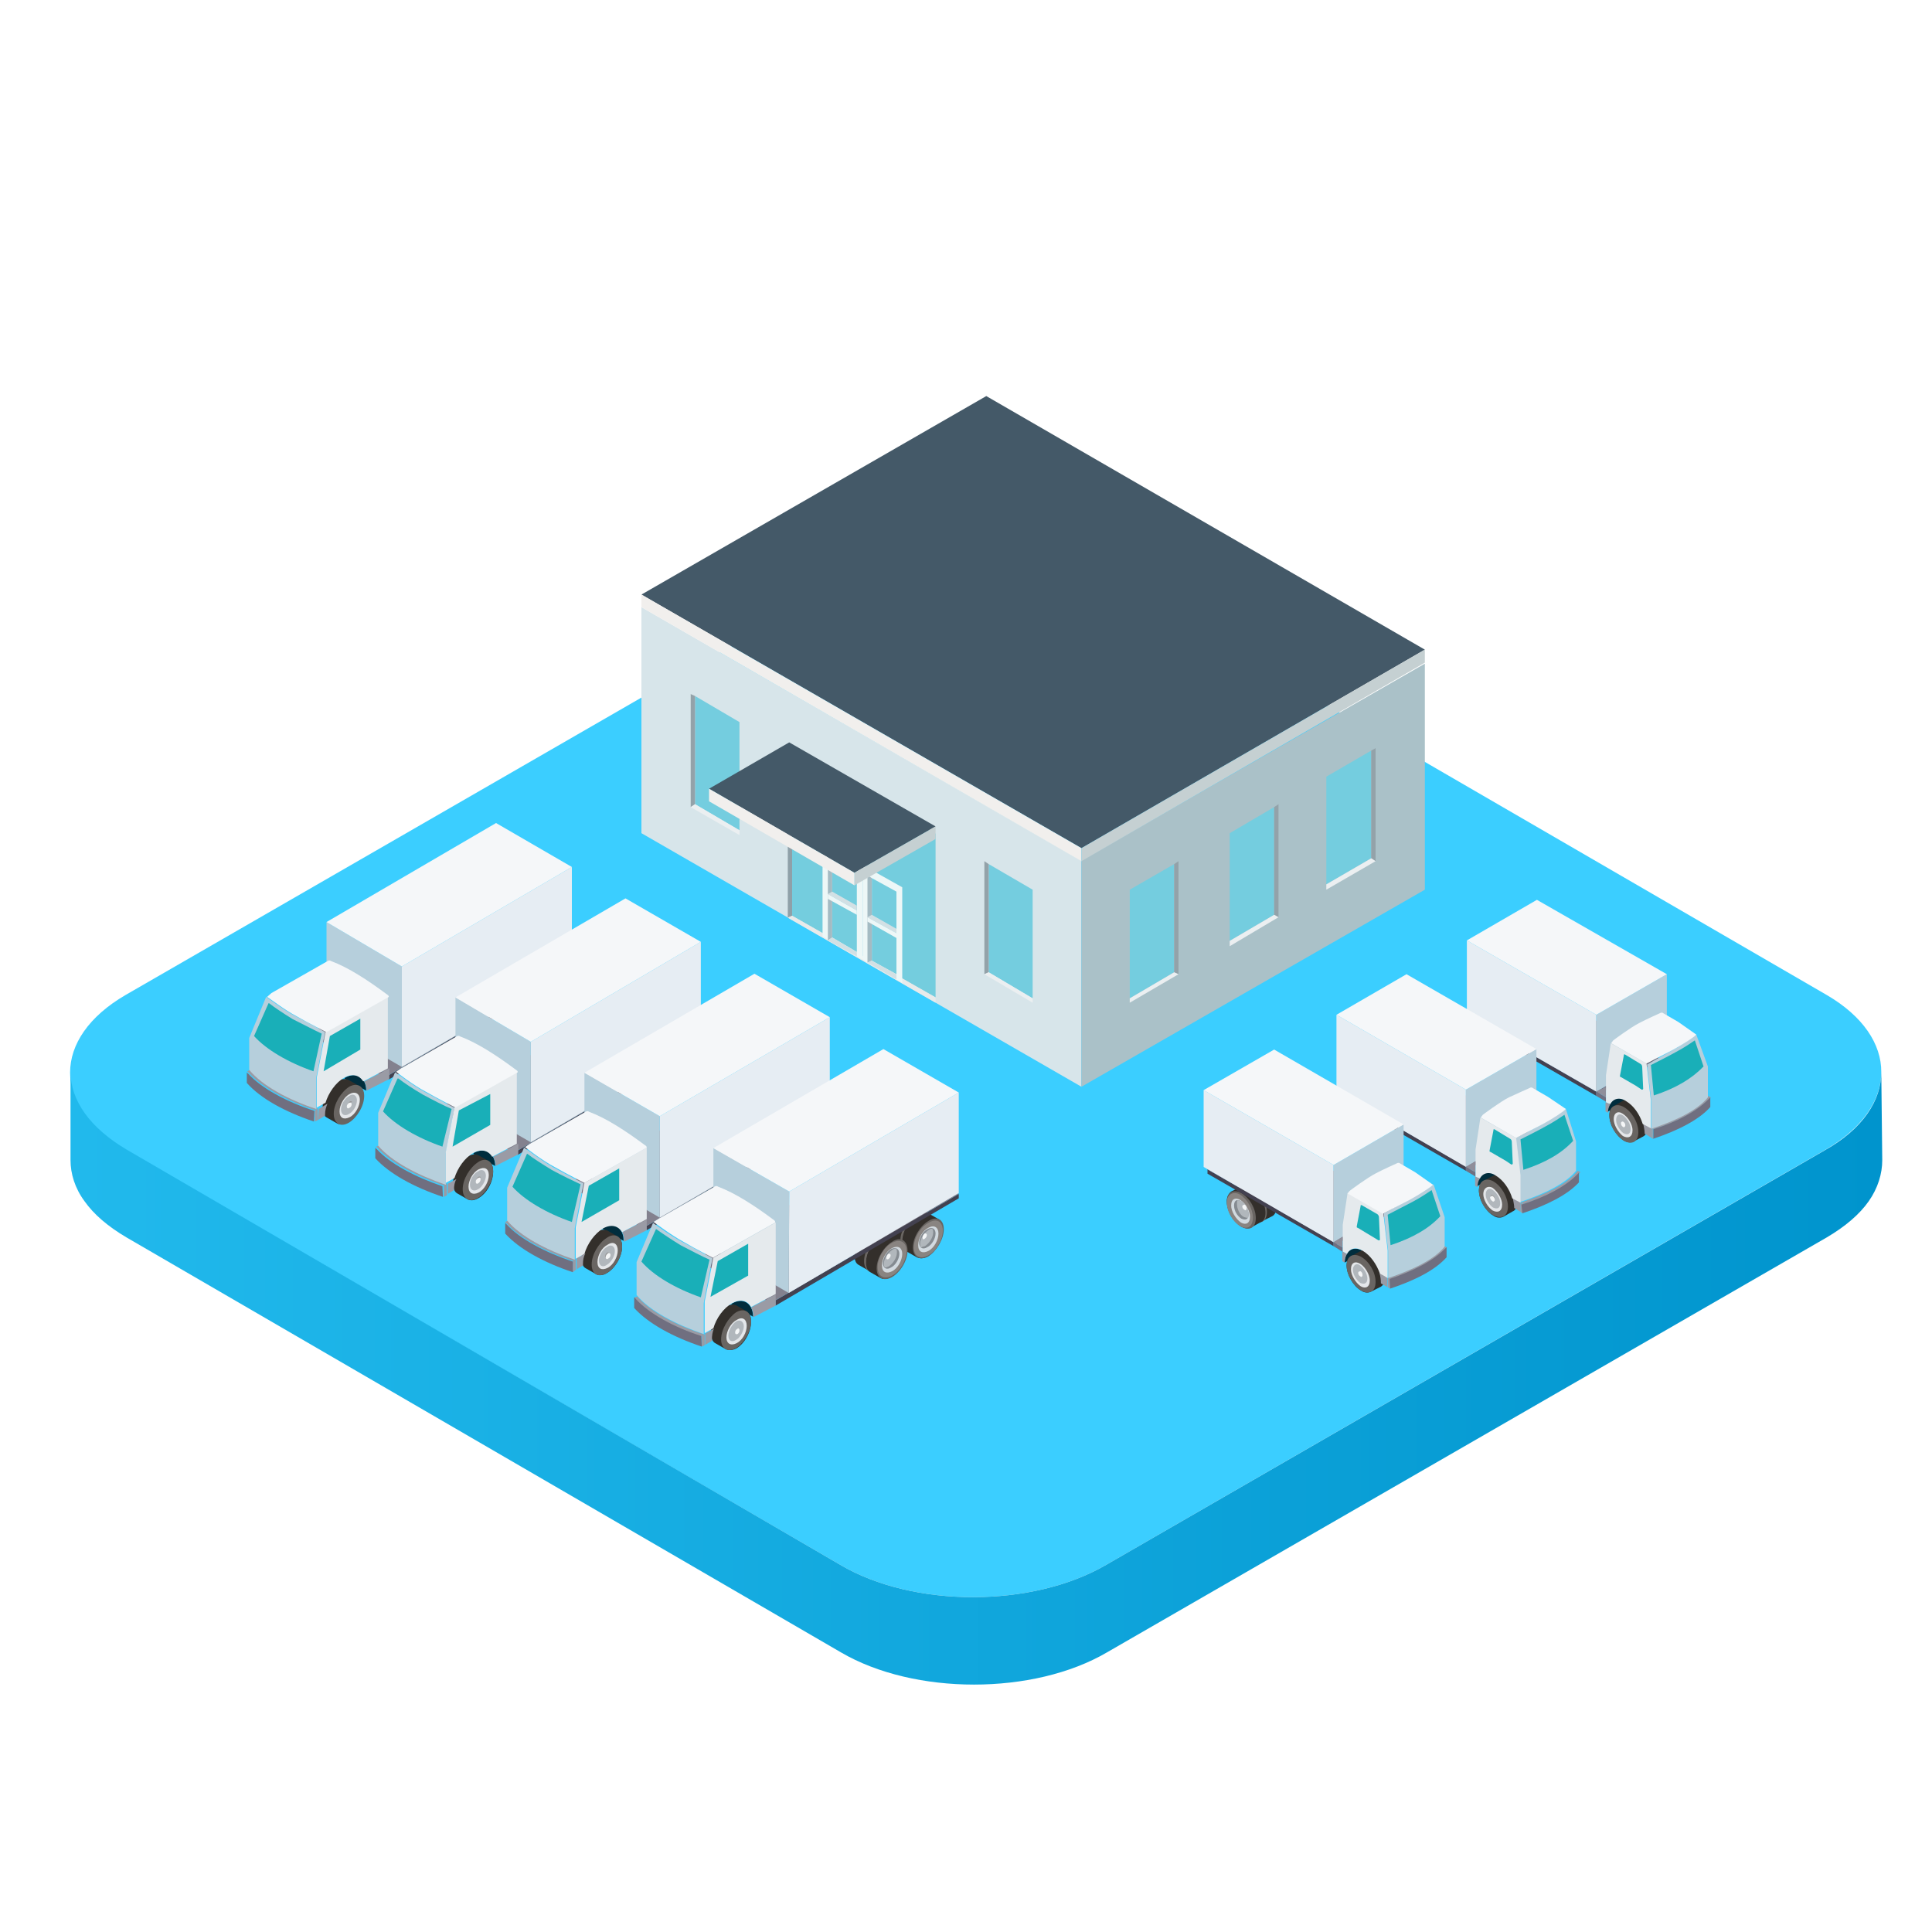 <?xml version="1.0" encoding="UTF-8"?> <!-- Generator: Adobe Illustrator 23.1.1, SVG Export Plug-In . SVG Version: 6.00 Build 0) --> <svg xmlns="http://www.w3.org/2000/svg" xmlns:xlink="http://www.w3.org/1999/xlink" version="1.1" id="Layer_1" x="0px" y="0px" viewBox="0 0 400 400" style="enable-background:new 0 0 400 400;" xml:space="preserve"> <style type="text/css"> .st0{fill:#3BCEFF;} .st1{fill:url(#SVGID_1_);} .st2{fill:#D7E5EA;} .st3{fill-rule:evenodd;clip-rule:evenodd;fill:#74CDDF;} .st4{fill-rule:evenodd;clip-rule:evenodd;fill:#93A2A9;} .st5{fill-rule:evenodd;clip-rule:evenodd;fill:#EBEFF1;} .st6{fill-rule:evenodd;clip-rule:evenodd;fill:#74CDDE;} .st7{fill-rule:evenodd;clip-rule:evenodd;fill:#8FA0A8;} .st8{fill-rule:evenodd;clip-rule:evenodd;fill:#E8EAEA;} .st9{fill-rule:evenodd;clip-rule:evenodd;fill:#EDF7F7;} .st10{fill-rule:evenodd;clip-rule:evenodd;fill:#A4BBC3;} .st11{fill-rule:evenodd;clip-rule:evenodd;fill:#D2E0E4;} .st12{fill-rule:evenodd;clip-rule:evenodd;fill:#445968;} .st13{fill:#C5D0D2;} .st14{fill:#F1EFED;} .st15{fill:#AAC1C8;} .st16{fill:#434150;} .st17{fill:#666477;} .st18{fill:#83818E;} .st19{fill:#E6EDF3;} .st20{fill:#B6CFDC;} .st21{fill:#F5F7F9;} .st22{fill:#9A9BA5;} .st23{fill-rule:evenodd;clip-rule:evenodd;fill:#706F80;} .st24{fill:#002D3D;} .st25{fill:#332F2B;} .st26{fill:#696562;} .st27{fill:#E4E7EA;} .st28{fill:#B1B7BC;} .st29{fill:#979797;} .st30{fill:#F4F6F7;} .st31{fill-rule:evenodd;clip-rule:evenodd;fill:#B6CFDC;} .st32{fill-rule:evenodd;clip-rule:evenodd;fill:#19AFB8;} .st33{fill:#E5EAED;} .st34{fill-rule:evenodd;clip-rule:evenodd;fill:#F5F7F9;} .st35{fill:#19AFB8;} .st36{fill:#898481;} .st37{fill:#D2DAE0;} .st38{fill:#858B91;} .st39{fill-rule:evenodd;clip-rule:evenodd;fill:#8F8E9A;} .st40{fill:none;stroke:#9360A7;stroke-width:0.294;stroke-miterlimit:10;} .st41{fill:none;stroke:#E31E26;stroke-width:0.294;stroke-miterlimit:10;} </style> <g id="OEM_platform_2_2_"> <g id="Light_platform_2_"> <g id="Wafer_2_"> <g> <path class="st0" d="M175,120.1c15.3-8.8,39.9-8.8,55.1,0l148.1,85.9c15.1,8.8,15.1,23.1-0.2,32L229,324 c-15.3,8.9-39.9,8.9-55,0L25.9,238c-15.2-8.8-15.2-23.1,0.1-32L175,120.1z"></path> </g> <linearGradient id="SVGID_1_" gradientUnits="userSpaceOnUse" x1="14.616" y1="971.438" x2="389.616" y2="971.438" gradientTransform="matrix(1 0 0 1 0 -686)"> <stop offset="1.281415e-03" style="stop-color:#21B9EC"></stop> <stop offset="1" style="stop-color:#0094CD"></stop> </linearGradient> <path class="st1" d="M389.5,222c0,5.8-3.8,11.7-11.6,16.1L229,324l0,0c-15.3,8.9-39.9,8.9-55,0l0,0l0,0L26.2,238 c-7.6-4.5-11.6-10.2-11.6-16.1v18.3c0,2.8,0.9,5.8,2.9,8.5c1.9,2.7,4.8,5.2,8.7,7.5l147.9,85.9l0,0l0,0c15.2,8.9,39.9,8.9,55.1,0 l0,0l149-85.9c3.9-2.3,6.8-4.8,8.7-7.5c1.9-2.7,2.8-5.7,2.8-8.5L389.5,222z"></path> </g> <g id="Top_edge_2_"> </g> </g> </g> <g id="Fleet_platform"> <g id="Light_platform"> <g id="Wafer"> </g> <g id="Top_edge"> </g> </g> </g> <g id="Managers"> <g id="Square_Dealership_2_"> <g id="Dealership_L_2_2_"> <g id="Tall_W_set_2_2_"> </g> <g id="Gray_Panel_cube_2_"> <g id="Gray_Panel_cube_3_"> <g id="Gray_block_3_"> </g> <g id="Panel_set_2_"> </g> </g> </g> <g id="Brick_entrance_L_2_"> <g id="Brick_panel_cube_1_"> <g id="Brick_panel_cube_4_"> <g id="Brick_block_1_"> <g id="Mid_gray_block_8_"> </g> <g id="Dark_gray_block_4_"> </g> <g id="Granite_block_4_"> </g> <g id="Brick_block_6_"> </g> <g id="Building_block_7_2_"> <g id="Mid_gray_block_3_"> </g> <g id="Dark_gray_block_1_"> </g> <g id="Granite_block_1_"> </g> <g id="Brick_block_2_"> <g id="_x31_x1_slab_2_2_"> <g id="Steel_block_4_"> <g id="Mid_gray_block_2_"> </g> </g> <g id="Light_brick_block_2_"> <g id="_x31_x1_slab_2_"> <g id="Steel_block_1_"> <g id="Mid_gray_block_1_"> <g id="Light_brick_base_2_"> <g id="Steel_cube_base_2_"> </g> </g> </g> </g> </g> </g> </g> </g> </g> </g> </g> </g> </g> <g id="Half_awning_left_2_"> <g id="Half_awning_right_2_"> <g id="Awning_slab_4_"> </g> </g> </g> <g id="Block_tall_2_"> <g id="Pickup_Exit_Assy_R_2_"> </g> </g> <g id="Sep_window_set_1_"> <g id="Sep_window_set_4_"> </g> </g> <g id="Dealership_roof_2_"> <g id="X_Tall_block_2_"> <g id="Gray_block_2_"> </g> <g id="Awning_assy_4_"> <g id="Side_post_2_"> <g id="AC2_3_2_"> </g> </g> </g> <g id="Building_block_2_"> </g> <g id="X_x5F_Tall_set_3_2_"> </g> <g id="XTall_wide_set_2_"> </g> <g id="Awning_assy_1_"> <g id="Dealer_roof_2_"> <g id="Awning_slab_1_"> </g> </g> </g> </g> </g> <g id="Full_panel1_5_2_"> <g id="Full_panel1_5_6_"> <g id="X_x5F_Tall_W2_4_"> </g> </g> </g> </g> <g> <g> <polygon class="st2" points="223.9,225 132.8,172.5 132.8,125.7 223.9,178.2 "></polygon> <g> <polygon class="st3" points="143.9,144.1 143.9,166.5 153.1,171.9 153.1,149.5 "></polygon> <polygon class="st4" points="143,143.7 143,167.1 143.9,166.5 143.9,144.1 "></polygon> <polygon class="st5" points="153.1,172.9 143,167.1 143.9,166.5 153.1,171.9 "></polygon> </g> <g> <g id="Full_panel1_2_1_"> <g id="Full_panel1_5_1_"> <g id="X_x5F_Tall_W2_1_"> <g> <g> <g> <g> <g id="Thin_slot_window_8_"> <g id="Tall_window_pane_8_"> <polygon class="st6" points="164,155.7 164,189.6 193.7,206.5 193.7,172.6 "></polygon> <polygon class="st7" points="163.1,155.2 163.1,190 164,189.6 164,155.7 "></polygon> <polygon class="st8" points="193.7,207.6 163.1,190 164,189.6 193.7,206.5 "></polygon> </g> </g> </g> </g> </g> </g> </g> </g> </g> </g> <g> <g> <g id="Single_door_light_2_"> <g> <g> <g id="Thin_slot_window_6_"> <g id="Tall_window_pane_6_"> <polygon class="st9" points="178.6,179.1 178.6,198.7 186.8,203.5 186.8,183.7 "></polygon> <polygon class="st6" points="180.5,181.8 180.5,198.9 185.6,201.7 185.6,184.6 "></polygon> <polygon class="st10" points="179.6,181.2 179.6,199.3 180.5,198.9 180.5,181.8 "></polygon> <polygon class="st11" points="185.6,202.8 179.6,199.3 180.5,198.9 185.6,201.7 "></polygon> <polygon class="st11" points="185.6,193.2 179.6,189.9 180.5,189.4 185.6,192.3 "></polygon> <polygon class="st9" points="185.6,194.2 179.6,190.8 179.6,189.9 185.6,193.2 "></polygon> </g> </g> </g> </g> </g> <g id="Short_W2_5_2_"> </g> </g> <g> <g id="Single_door_light_1_"> <g> <g> <g id="Thin_slot_window_4_"> <g id="Tall_window_pane_4_"> <polygon class="st9" points="170.3,174.4 170.3,193.9 178.6,198.7 178.6,179.1 "></polygon> <polygon class="st6" points="172.3,177 172.3,194.1 177.4,197.1 177.4,179.8 "></polygon> <polygon class="st10" points="171.4,176.5 171.4,194.7 172.3,194.1 172.3,177 "></polygon> <polygon class="st11" points="177.4,198 171.4,194.7 172.3,194.1 177.4,197.1 "></polygon> <polygon class="st11" points="177.4,188.5 171.4,185.1 172.3,184.6 177.4,187.5 "></polygon> <polygon class="st9" points="177.4,189.4 171.4,186.1 171.4,185.1 177.4,188.5 "></polygon> </g> </g> </g> </g> </g> <g id="Short_W2_5_1_"> </g> </g> </g> <g> <polygon class="st12" points="146.8,163.3 176.9,180.7 193.7,171.1 163.4,153.7 "></polygon> <polygon class="st13" points="176.9,183.3 193.7,173.7 193.7,171.1 176.9,180.7 "></polygon> <polygon class="st14" points="176.9,183.3 146.8,165.9 146.8,163.3 176.9,180.7 "></polygon> </g> <polygon class="st15" points="223.9,225 295,184.2 295,137.4 223.9,178.2 "></polygon> <g> <polygon class="st3" points="204.7,178.9 204.7,201.3 213.8,206.7 213.8,184.2 "></polygon> <polygon class="st4" points="203.8,178.3 203.8,201.7 204.7,201.3 204.7,178.9 "></polygon> <polygon class="st5" points="213.8,207.6 203.8,201.7 204.7,201.3 213.8,206.7 "></polygon> </g> <g> <polygon class="st3" points="243.1,178.9 243.1,201.3 233.9,206.7 233.9,184.2 "></polygon> <polygon class="st4" points="244,178.3 244,201.7 243.1,201.3 243.1,178.9 "></polygon> <polygon class="st5" points="233.9,207.6 244,201.7 243.1,201.3 233.9,206.7 "></polygon> </g> <g> <polygon class="st3" points="263.8,167.1 263.8,189.4 254.6,194.8 254.6,172.5 "></polygon> <polygon class="st4" points="264.7,166.5 264.7,189.9 263.8,189.4 263.8,167.1 "></polygon> <polygon class="st5" points="254.6,195.9 264.7,189.9 263.8,189.4 254.6,194.8 "></polygon> </g> <g> <polygon class="st3" points="283.9,155.4 283.9,177.7 274.6,183.1 274.6,160.8 "></polygon> <polygon class="st4" points="284.8,154.9 284.8,178.3 283.9,177.7 283.9,155.4 "></polygon> <polygon class="st5" points="274.6,184.2 284.8,178.3 283.9,177.7 274.6,183.1 "></polygon> </g> <polygon class="st12" points="295,134.5 223.9,175.6 132.8,123.1 204.2,82 "></polygon> <polygon class="st14" points="223.9,178.3 132.8,125.7 132.8,123.1 223.9,175.6 "></polygon> <polygon class="st13" points="223.9,178.3 295,137.2 295,134.5 223.9,175.6 "></polygon> </g> <g> <g id="Simple_truck_5_"> <g id="Small_box_truck_2_9_"> <g id="Box_Truck_Base_9_"> <g> <g> <g> <g> <g> <polygon class="st16" points="80.5,222.6 118.4,200.4 118.4,201.4 80.5,223.5 "></polygon> <polygon class="st17" points="80.5,222.6 64.7,213.6 64.7,214.5 80.5,223.5 "></polygon> <polygon class="st18" points="64.7,213.6 102.7,191.4 118.4,200.4 80.5,222.6 "></polygon> </g> </g> </g> </g> </g> </g> <g> <g> <g> <g> <polygon class="st19" points="83.2,200.1 118.4,179.5 118.4,200.4 83.2,220.9 "></polygon> <polygon class="st20" points="83.2,200.1 67.6,190.9 67.6,211.9 83.2,220.9 "></polygon> <polygon class="st21" points="67.6,190.9 102.7,170.4 118.4,179.5 83.2,200.1 "></polygon> </g> </g> </g> </g> <g> <g id="Truck_cab_3_9_"> <g id="Door_9_"> </g> <g id="Side_Window_9_"> </g> <g id="Bigger_cab_5_"> <g> <path class="st22" d="M65.8,229.5c-5.7-1.8-10.9-4.7-13.7-7.7c-0.1-0.2-0.3-0.3-0.3-0.3l-0.6,0.3c0,0,0.1,0.2,0.3,0.3 c2.7,3,8,5.8,13.6,7.7L65.8,229.5z"></path> </g> <polygon class="st22" points="65.8,231.9 65.2,232.2 65.2,229.9 65.8,229.5 "></polygon> <path class="st23" d="M65,232.2c-6-2-11.1-4.8-13.9-8l0,0V222c0,0,0.1,0.2,0.3,0.3c2.7,3,7.9,5.8,13.7,7.7L65,232.2 L65,232.2z"></path> <g> <path class="st24" d="M71.3,223.3l0.2-0.2c2.4-1.3,4.3,0,4.3,2.7l0,0L71.3,223.3z"></path> </g> <g> <g id="Mid_wheel_35_"> <g id="Mid_wheel_36_"> <g> <g id="Tire_30_"> <path class="st25" d="M74.3,224.8l-2.1-1.2c-0.6-0.3-1.4-0.3-2.2,0.2c-1.8,1-3.2,3.4-3.2,5.5c0,1.1,0.3,1.8,0.9,2.1 l2.1,1.2c0.6,0.3,1.4,0.3,2.2-0.2c1.8-1.1,3.2-3.5,3.2-5.6C75.4,225.9,74.9,225.1,74.3,224.8"></path> <path class="st26" d="M75.4,226.9c0,2.1-1.5,4.5-3.1,5.5c-1.8,1.1-3.2,0.2-3.2-1.8c0-2.1,1.5-4.5,3.2-5.6 C73.9,224.1,75.4,224.8,75.4,226.9"></path> </g> <g id="Front_Rim_37_"> <path class="st27" d="M74.5,227.7c0,1.3-0.9,3-2.1,3.6s-2.1,0.2-2.1-1.2c0-1.3,0.9-3,2.1-3.6 C73.4,225.9,74.5,226.3,74.5,227.7"></path> <path class="st28" d="M73.9,227.8c0,1.1-0.8,2.4-1.6,2.8c-0.9,0.6-1.7,0.2-1.7-0.9c0-1,0.8-2.4,1.7-2.8 C73.1,226.3,73.9,226.8,73.9,227.8"></path> <g> <g> <path class="st29" d="M72.1,229c0-0.3,0.2-0.6,0.5-0.8c0.2,0,0.2,0,0.3,0l0,0l-0.1-0.2l0,0c-0.2,0-0.2,0-0.3,0 c-0.3,0.2-0.5,0.4-0.5,0.8C71.9,229,71.9,229.2,72.1,229L72.1,229l0.2,0.3C72.1,229.3,72.1,229.2,72.1,229z"></path> </g> <path class="st30" d="M72.8,228.6c0,0.3-0.1,0.6-0.5,0.8c-0.3,0.2-0.5,0-0.5-0.3c0-0.3,0.2-0.6,0.5-0.8 C72.7,228.3,72.8,228.3,72.8,228.6"></path> </g> </g> </g> </g> </g> </g> <path class="st31" d="M55.1,206.4c0.5,0.3,3.6,2.7,6.1,4c2.6,1.3,6.1,3.3,6.1,3.3l-1.8,9.3v1.7v3.2v1.7 c-5.8-1.9-11.2-4.8-13.9-8.1v-6.6L55.1,206.4z"></path> <path class="st22" d="M65.8,231.9l1.5-0.9v-0.3c0-0.8,0.2-1.5,0.5-2.2l-1.8,1.1L65.8,231.9L65.8,231.9z"></path> <g> <path class="st22" d="M75.4,223.9c0.3,0.6,0.5,1.2,0.5,1.9l4.7-2.4v-2.2L75.4,223.9z"></path> </g> <g id="Windshield_2_9_"> <path class="st32" d="M64.9,221.8c-5.2-1.8-9.8-4.5-12.3-7.3l0,0l3-6.8h0.1c1,0.8,3.1,2.2,4.9,3.3c2,1,4.7,2.4,6,3 L64.9,221.8z"></path> <g id="Small_Delivery_Van_8_"> </g> </g> <path class="st33" d="M67.4,213.7l12.9-7.3v14.8l-5.1,2.7c-0.8-1.3-2.2-1.7-3.9-0.8c-1.8,1-3.3,3.2-3.9,5.2l-1.8,1V223 L67.4,213.7z"></path> <path class="st34" d="M56.2,205.6l11.6-6.6c0.3-0.2,0.4-0.2,0.8,0l0,0l0,0c3.5,1.3,7.5,3.9,11.4,6.8l0,0 c0.3,0.2,0.5,0.3,0.5,0.6l-12.9,7.3c0,0-3.6-1.8-6.2-3.3c-2.5-1.3-5.7-3.8-6.1-4L56.2,205.6z"></path> <g> <polygon class="st35" points="68.3,214.5 74.6,210.9 74.6,217.3 67,221.8 "></polygon> </g> </g> </g> </g> </g> </g> </g> <g> <g id="Simple_truck_3_"> <g id="Small_box_truck_2_8_"> <g id="Box_Truck_Base_8_"> <g> <g> <g> <g> <g> <polygon class="st16" points="107.2,238.2 145.1,216 145.1,216.9 107.2,239.1 "></polygon> <polygon class="st17" points="107.2,238.2 91.4,229.2 91.4,230.1 107.2,239.1 "></polygon> <polygon class="st18" points="91.4,229.2 129.5,207 145.1,216 107.2,238.2 "></polygon> </g> </g> </g> </g> </g> </g> <g> <g> <g> <g> <polygon class="st19" points="109.9,215.7 145.1,195 145.1,216 109.9,236.5 "></polygon> <polygon class="st20" points="109.9,215.7 94.3,206.5 94.3,227.5 109.9,236.5 "></polygon> <polygon class="st21" points="94.3,206.5 129.5,186 145.1,195 109.9,215.7 "></polygon> </g> </g> </g> </g> <g> <g id="Truck_cab_3_7_"> <g id="Door_8_"> </g> <g id="Side_Window_8_"> </g> <g id="Bigger_cab_4_"> <g> <path class="st22" d="M92.5,245.1c-5.7-1.8-11-4.7-13.7-7.7c-0.1-0.2-0.3-0.3-0.3-0.3l-0.6,0.3c0,0,0.1,0.2,0.3,0.3 c2.7,3,8,5.8,13.6,7.7L92.5,245.1z"></path> </g> <polygon class="st22" points="92.5,247.5 91.9,247.8 91.9,245.4 92.5,245.1 "></polygon> <path class="st23" d="M91.7,247.8c-6-2-11.1-4.8-14-8l0,0v-2.2c0,0,0.1,0.2,0.3,0.3c2.7,3,8,5.8,13.6,7.7L91.7,247.8 L91.7,247.8z"></path> <g> <path class="st24" d="M98,238.9l0.1-0.2c2.4-1.3,4.4,0,4.4,2.7l0,0L98,238.9z"></path> </g> <g> <g id="Mid_wheel_32_"> <g id="Mid_wheel_33_"> <g> <g id="Tire_31_"> <path class="st25" d="M101.2,240.4l-2.1-1.2c-0.6-0.3-1.3-0.3-2.2,0.2c-1.8,1.1-3.1,3.5-3.1,5.6c0,1,0.3,1.8,0.9,2.1 l2.1,1.2c0.6,0.3,1.3,0.3,2.2-0.2c1.8-1,3.1-3.4,3.1-5.5C102.1,241.5,101.8,240.7,101.2,240.4"></path> <path class="st26" d="M102.1,242.5c0,2.1-1.5,4.5-3.1,5.5c-1.8,1.1-3.2,0.2-3.2-1.8c0-2.1,1.5-4.5,3.2-5.6 C100.6,239.5,102.1,240.4,102.1,242.5"></path> </g> <g id="Front_Rim_38_"> <path class="st27" d="M101.2,243.3c0,1.3-0.9,3-2.1,3.6S97,247,97,245.7c0-1.3,0.9-3,2.1-3.6 C100.3,241.5,101.2,241.9,101.2,243.3"></path> <path class="st28" d="M100.6,243.4c0,1-0.8,2.4-1.6,2.8c-0.9,0.6-1.7,0.2-1.7-0.9c0-1.1,0.8-2.4,1.7-2.8 C99.8,241.9,100.6,242.4,100.6,243.4"></path> <g> <g> <path class="st29" d="M98.8,244.6c0-0.3,0.1-0.6,0.5-0.8c0.1,0,0.1,0,0.3,0l0,0l-0.2-0.2l0,0c-0.1,0-0.1,0-0.3,0 c-0.3,0.2-0.5,0.4-0.5,0.8C98.6,244.6,98.6,244.8,98.8,244.6L98.8,244.6l0.1,0.3C98.8,244.9,98.8,244.8,98.8,244.6z "></path> </g> <path class="st30" d="M99.5,244.2c0,0.3-0.2,0.6-0.5,0.8c-0.3,0.2-0.5,0-0.5-0.3c0-0.3,0.1-0.6,0.5-0.8 C99.4,243.7,99.5,243.9,99.5,244.2"></path> </g> </g> </g> </g> </g> </g> <path class="st31" d="M81.8,222c0.5,0.3,3.6,2.7,6.2,4.1s6.1,3.3,6.1,3.3l-1.8,9.3v1.7v3.2v1.7c-5.8-2-11.2-4.8-14-8.1 v-6.8L81.8,222z"></path> <path class="st22" d="M92.5,247.3l1.5-0.9v-0.1c0-0.8,0.1-1.5,0.5-2.2l-1.8,1v2.2H92.5z"></path> <g> <path class="st22" d="M102.1,239.5c0.3,0.6,0.5,1.2,0.5,1.9l4.7-2.4v-2.2L102.1,239.5z"></path> </g> <g id="Windshield_2_8_"> <path class="st32" d="M91.6,237.4c-5.2-1.8-9.8-4.5-12.3-7.3l0,0l3-6.8h0.2c1,0.8,3.1,2.2,5,3.3c2,1.1,4.6,2.4,6,3 L91.6,237.4z"></path> <g id="Small_Delivery_Van_7_"> </g> </g> <path class="st33" d="M94.1,229.3L107,222v14.8l-5.1,2.7c-0.8-1.3-2.2-1.7-3.9-0.8c-1.8,1-3.3,3.2-3.9,5.2l-1.8,1v-6.4 L94.1,229.3z"></path> <path class="st34" d="M83,221.2l11.5-6.6c0.3-0.2,0.5-0.2,0.8,0l0,0l0,0c3.5,1.3,7.5,3.9,11.4,6.8l0,0 c0.3,0.2,0.5,0.3,0.5,0.6l-12.9,7.3c0,0-3.6-1.8-6.2-3.3c-2.5-1.3-5.7-3.8-6.1-4.1L83,221.2z"></path> <g> <polygon class="st35" points="95,229.9 101.5,226.5 101.5,232.9 93.7,237.4 "></polygon> </g> </g> </g> </g> </g> </g> </g> <g> <g id="Simple_truck_2_"> <g id="Small_box_truck_2_7_"> <g id="Box_Truck_Base_7_"> <g> <g> <g> <g> <g> <polygon class="st16" points="133.9,253.8 171.8,231.6 171.8,232.5 133.9,254.7 "></polygon> <polygon class="st17" points="133.9,253.8 118.1,244.8 118.1,245.7 133.9,254.7 "></polygon> <polygon class="st18" points="118.1,244.8 156.2,222.6 171.8,231.6 133.9,253.8 "></polygon> </g> </g> </g> </g> </g> </g> <g> <g> <g> <g> <polygon class="st19" points="136.6,231.1 171.8,210.6 171.8,231.6 136.6,252.1 "></polygon> <polygon class="st20" points="136.6,231.1 121,222.1 121,243 136.6,252.1 "></polygon> <polygon class="st21" points="121,222.1 156.2,201.6 171.8,210.6 136.6,231.1 "></polygon> </g> </g> </g> </g> <g> <g id="Truck_cab_3_6_"> <g id="Door_7_"> </g> <g id="Side_Window_7_"> </g> <g id="Bigger_cab_3_"> <g> <path class="st22" d="M119.2,260.7c-5.7-1.8-11-4.7-13.7-7.7c-0.1-0.2-0.3-0.3-0.3-0.3l-0.6,0.3c0,0,0.1,0.2,0.3,0.3 c2.7,3,8,5.8,13.6,7.7L119.2,260.7z"></path> </g> <polygon class="st22" points="119.2,262.9 118.6,263.4 118.6,261 119.2,260.7 "></polygon> <path class="st23" d="M118.6,263.4c-6-2-11.1-4.8-14-8l0,0v-2.2c0,0,0.2,0.2,0.3,0.3c2.7,3,8,5.8,13.7,7.7L118.6,263.4 L118.6,263.4z"></path> <g> <path class="st24" d="M124.7,254.4l0.1-0.2c2.4-1.3,4.3,0,4.3,2.7l0,0L124.7,254.4z"></path> </g> <g> <g id="Mid_wheel_29_"> <g id="Mid_wheel_30_"> <g> <g id="Tire_32_"> <path class="st25" d="M127.9,256l-2.1-1.2c-0.6-0.3-1.4-0.3-2.2,0.2c-1.8,1-3.2,3.5-3.2,5.5c0,1.1,0.3,1.8,0.9,2.1 l2.1,1.2c0.6,0.3,1.4,0.3,2.2-0.2c1.8-1,3.2-3.5,3.2-5.5C128.8,257.1,128.5,256.3,127.9,256"></path> <path class="st26" d="M128.8,258.1c0,2.1-1.5,4.5-3.2,5.5c-1.8,1-3.1,0.2-3.1-1.8c0-2.1,1.5-4.5,3.1-5.5 C127.3,255.1,128.8,256,128.8,258.1"></path> </g> <g id="Front_Rim_39_"> <path class="st27" d="M127.9,258.9c0,1.3-0.9,3-2.1,3.6c-1.2,0.6-2.1,0.2-2.1-1.2s0.9-3,2.1-3.6 C127,256.9,127.9,257.5,127.9,258.9"></path> <path class="st28" d="M127.3,259c0,1.1-0.8,2.4-1.7,2.9c-0.9,0.6-1.6,0.1-1.6-0.9c0-1,0.8-2.4,1.6-2.8 C126.5,257.5,127.3,258,127.3,259"></path> <g> <g> <path class="st29" d="M125.5,260.2c0-0.3,0.1-0.6,0.5-0.8c0.1,0,0.1,0,0.3,0l0,0l-0.2-0.1l0,0c-0.1,0-0.1,0-0.3,0 c-0.3,0.1-0.5,0.4-0.5,0.8C125.3,260.2,125.3,260.4,125.5,260.2L125.5,260.2l0.1,0.3 C125.5,260.5,125.5,260.4,125.5,260.2z"></path> </g> <path class="st30" d="M126.4,259.8c0,0.3-0.1,0.6-0.5,0.8c-0.3,0.2-0.5,0-0.5-0.3s0.2-0.6,0.5-0.8 C126.1,259.3,126.4,259.5,126.4,259.8"></path> </g> </g> </g> </g> </g> </g> <path class="st31" d="M108.5,237.6c0.5,0.3,3.6,2.7,6.1,4.1s6.2,3.3,6.2,3.3l-1.8,9.3v1.7v3.1v1.7c-5.9-2-11.2-4.8-14-8.1 v-6.8L108.5,237.6z"></path> <path class="st22" d="M119.2,262.9l1.5-0.9v-0.3c0-0.8,0.1-1.5,0.5-2.2l-1.8,1v2.4H119.2z"></path> <g> <path class="st22" d="M128.8,255.1c0.3,0.6,0.4,1.2,0.4,2l4.7-2.4v-2.2L128.8,255.1z"></path> </g> <g id="Windshield_2_6_"> <path class="st32" d="M118.4,253c-5.2-1.8-9.8-4.5-12.3-7.3l0,0l3-6.8h0.1c1,0.8,3.2,2.2,5,3.3c2,1.1,4.7,2.4,6,3 L118.4,253z"></path> <g id="Small_Delivery_Van_6_"> </g> </g> <path class="st33" d="M121,244.9l12.9-7.3v14.8l-5.1,2.7c-0.8-1.3-2.2-1.7-3.9-0.8c-1.8,1.1-3.3,3.2-3.9,5.3l-1.8,1v-6.5 L121,244.9z"></path> <path class="st34" d="M109.7,236.8l11.5-6.6c0.3-0.2,0.5-0.2,0.8,0l0,0l0,0c3.5,1.3,7.5,3.9,11.4,6.8l0,0 c0.3,0.2,0.5,0.3,0.5,0.6l-12.9,7.3c0,0-3.6-1.8-6.2-3.3c-2.5-1.3-5.7-3.8-6.1-4.1L109.7,236.8z"></path> <g> <polygon class="st35" points="121.9,245.5 128.2,241.9 128.2,248.5 120.4,253 "></polygon> </g> </g> </g> </g> </g> </g> </g> <g> <g id="Simple_truck_1_"> <g id="Small_box_truck_2_6_"> <g id="Box_Truck_Base_6_"> <g> <g id="New_Front_Wheel_4_"> <g id="Mid_wheel_26_"> <g id="Mid_wheel_27_"> <g> <g> <path class="st25" d="M191.9,251.1l-2.1-1.2c-0.6-0.3-1.3-0.3-2.2,0.2c-1.8,1-3.2,3.4-3.2,5.5c0,1.1,0.3,1.8,0.9,2.1 l2.1,1.2c0.6,0.3,1.3,0.3,2.2-0.2c1.8-1,3.2-3.4,3.2-5.5C192.8,252.1,192.5,251.4,191.9,251.1"></path> <path class="st26" d="M192.8,253.2c0,2.1-1.5,4.5-3.2,5.5c-1.8,1-3.2,0.2-3.2-1.8c0-2.1,1.5-4.5,3.2-5.6 C191.5,250.2,192.8,251.1,192.8,253.2"></path> <path class="st36" d="M192.8,253.3c0,1.8-1.3,4.2-3,5.1c-1.7,0.9-3,0.2-3-1.6c0-2,1.3-4.2,3-5.1 C191.5,250.8,192.8,251.5,192.8,253.3"></path> </g> <g> <path class="st25" d="M194.3,252.4l-2.1-1.2c-0.6-0.3-1.3-0.3-2.2,0.2c-1.8,1.1-3.2,3.5-3.2,5.6c0,1,0.3,1.8,0.9,2.1 l2.1,1.2c0.6,0.3,1.3,0.3,2.2-0.1c1.8-1.1,3.2-3.5,3.2-5.6C195.4,253.5,194.9,252.7,194.3,252.4"></path> <path class="st26" d="M195.4,254.5c0,2.1-1.5,4.5-3.2,5.6c-1.8,1-3.2,0.1-3.2-1.8c0-2.1,1.5-4.5,3.2-5.5 C193.9,251.7,195.4,252.4,195.4,254.5"></path> <path class="st36" d="M195.2,254.8c0,1.8-1.3,4.2-3,5.1c-1.7,0.9-3,0.2-3-1.6c0-2,1.3-4.2,3-5.1 C193.9,252.1,195.2,252.9,195.2,254.8"></path> </g> </g> </g> </g> </g> <g> <g id="Front_Rim_20_"> <path class="st37" d="M194.3,255.4c0,1.3-0.9,3-2.1,3.6c-1.2,0.6-2.1,0.2-2.1-1.2s0.9-3,2.1-3.6 C193.4,253.5,194.3,254.1,194.3,255.4"></path> <path class="st38" d="M193.7,255.4c0,1-0.8,2.4-1.7,2.8c-0.9,0.6-1.7,0.2-1.7-0.9c0-1,0.8-2.4,1.7-2.8 C193,253.9,193.7,254.4,193.7,255.4"></path> <g> <g> <path class="st28" d="M191.5,258c0.9-0.6,1.7-1.8,1.7-2.8c0-0.3,0-0.6-0.2-0.8c-0.3,0-0.4,0-0.8,0.3 c-0.9,0.6-1.7,1.8-1.7,2.8c0,0.3,0,0.6,0.2,0.8C190.9,258.1,191.2,258.1,191.5,258z"></path> </g> </g> </g> <g> <path class="st30" d="M191.9,255.7c0,0.3-0.2,0.6-0.5,0.8c-0.3,0.2-0.4,0-0.4-0.3c0-0.3,0.2-0.6,0.4-0.8 C191.6,255.3,191.9,255.4,191.9,255.7"></path> </g> </g> </g> <g> <g id="New_Front_Wheel_3_"> <g id="Mid_wheel_23_"> <g id="Mid_wheel_24_"> <g> <g> <path class="st25" d="M184.4,255.3l-2.1-1.2c-0.6-0.3-1.3-0.3-2.2,0.2c-1.8,1.1-3.2,3.5-3.2,5.5c0,1.1,0.3,1.8,0.9,2.1 l2.1,1.2c0.6,0.3,1.3,0.3,2.2-0.2c1.8-1,3.2-3.5,3.2-5.5C185.3,256.3,185,255.6,184.4,255.3"></path> <path class="st26" d="M185.3,257.4c0,2.1-1.5,4.5-3.2,5.5c-1.8,1-3.2,0.2-3.2-1.8c0-2.1,1.5-4.5,3.2-5.6 C183.8,254.5,185.3,255.3,185.3,257.4"></path> <path class="st36" d="M185.3,257.7c0,1.8-1.3,4.2-3,5.1c-1.7,0.9-3,0.2-3-1.6c0-2,1.3-4.2,3-5.1 C184,255,185.3,255.7,185.3,257.7"></path> </g> <g> <path class="st25" d="M186.8,256.8l-2.1-1.2c-0.6-0.3-1.3-0.3-2.2,0.2c-1.8,1-3.2,3.5-3.2,5.5c0,1.1,0.3,1.8,0.9,2.1 l2.1,1.2c0.6,0.3,1.3,0.3,2.2-0.2c1.8-1,3.2-3.5,3.2-5.5C187.9,257.8,187.4,257.1,186.8,256.8"></path> <path class="st26" d="M187.9,258.9c0,2.1-1.5,4.5-3.2,5.5c-1.8,1-3.2,0.2-3.2-1.8c0-2.1,1.5-4.5,3.2-5.5 C186.4,255.9,187.9,256.8,187.9,258.9"></path> <path class="st36" d="M187.7,259c0,1.8-1.3,4.2-3,5.1s-3,0.1-3-1.7c0-1.9,1.3-4.2,3-5.1S187.7,257.2,187.7,259"></path> </g> </g> </g> </g> </g> <g> <g id="Front_Rim_12_"> <path class="st37" d="M186.8,259.6c0,1.3-0.9,3-2.1,3.6c-1.2,0.6-2.1,0.2-2.1-1.2s0.9-3,2.1-3.6 C185.9,257.8,186.8,258.3,186.8,259.6"></path> <path class="st38" d="M186.2,259.6c0,1-0.8,2.4-1.7,2.8c-0.9,0.6-1.7,0.2-1.7-0.9c0-1,0.8-2.4,1.7-2.9 C185.5,258.1,186.2,258.6,186.2,259.6"></path> <g> <g> <path class="st28" d="M184,262.2c0.9-0.6,1.7-1.8,1.7-2.9c0-0.3,0-0.6-0.2-0.8c-0.3,0-0.4,0-0.8,0.3 c-0.9,0.6-1.7,1.8-1.7,2.8c0,0.3,0,0.6,0.2,0.8C183.4,262.5,183.7,262.3,184,262.2z"></path> </g> </g> </g> <g> <path class="st30" d="M184.4,259.9c0,0.3-0.2,0.6-0.5,0.8c-0.3,0.1-0.4,0-0.4-0.3c0-0.3,0.2-0.6,0.4-0.8 C184.1,259.5,184.4,259.6,184.4,259.9"></path> </g> </g> </g> <g> <g> <g> <g> <g> <polygon class="st16" points="160.6,269.2 198.5,247.2 198.5,248.1 160.6,270.3 "></polygon> <polygon class="st17" points="160.6,269.2 145,260.2 145,261.3 160.6,270.3 "></polygon> <polygon class="st18" points="145,260.2 182.9,238.2 198.5,247.2 160.6,269.2 "></polygon> </g> </g> </g> </g> </g> </g> <g> <g> <g> <g> <polygon class="st19" points="163.4,246.7 198.5,226.2 198.5,247 163.3,267.7 "></polygon> <polygon class="st20" points="163.4,246.7 147.7,237.7 147.7,258.6 163.3,267.7 "></polygon> <polygon class="st21" points="147.7,237.7 182.9,217.2 198.5,226.2 163.4,246.7 "></polygon> </g> </g> </g> </g> <g> <g id="Truck_cab_3_5_"> <g id="Door_5_"> </g> <g id="Side_Window_5_"> </g> <g id="Bigger_cab_2_"> <g> <path class="st22" d="M145.9,276.3c-5.7-1.8-11-4.6-13.7-7.6c-0.1-0.2-0.3-0.3-0.3-0.3l-0.6,0.3c0,0,0.1,0.1,0.3,0.3 c2.7,3,7.9,5.9,13.6,7.7L145.9,276.3z"></path> </g> <polygon class="st22" points="145.9,278.5 145.3,278.8 145.3,276.6 145.9,276.3 "></polygon> <path class="st23" d="M145.3,278.8c-6-2-11.1-4.8-14-8l0,0v-2.2c0,0,0.2,0.1,0.3,0.3c2.7,3,7.9,5.9,13.6,7.7L145.3,278.8 L145.3,278.8z"></path> <g> <path class="st24" d="M151.4,270l0.1-0.1c2.4-1.4,4.4,0,4.4,2.7l0,0L151.4,270z"></path> </g> <g> <g id="Mid_wheel_20_"> <g id="Mid_wheel_21_"> <g> <g id="Tire_33_"> <path class="st25" d="M154.6,271.5l-2.1-1.2c-0.6-0.3-1.3-0.3-2.2,0.2c-1.8,1-3.1,3.5-3.1,5.5c0,1,0.3,1.8,0.9,2.1 l2.1,1.2c0.6,0.3,1.4,0.3,2.2-0.1c1.8-1,3.1-3.5,3.1-5.5C155.5,272.5,155.2,271.9,154.6,271.5"></path> <path class="st26" d="M155.5,273.6c0,2.1-1.5,4.5-3.1,5.5c-1.8,1-3.1,0.1-3.1-1.8c0-2.1,1.5-4.5,3.1-5.6 C154.1,270.7,155.5,271.6,155.5,273.6"></path> </g> <g id="Front_Rim_40_"> <path class="st27" d="M154.6,274.5c0,1.4-0.9,3-2.1,3.6c-1.2,0.6-2.1,0.1-2.1-1.2s0.9-3,2.1-3.6 C153.7,272.5,154.6,273.1,154.6,274.5"></path> <path class="st28" d="M154,274.6c0,1-0.8,2.4-1.6,2.8c-0.9,0.6-1.6,0.2-1.6-0.9c0-1,0.8-2.4,1.6-2.9 C153.2,273.1,154,273.6,154,274.6"></path> <g> <path class="st30" d="M153.1,275.4c0,0.3-0.1,0.6-0.4,0.8c-0.3,0.1-0.5,0-0.5-0.3c0-0.3,0.1-0.6,0.5-0.8 C152.8,274.9,153.1,275.1,153.1,275.4"></path> </g> </g> </g> </g> </g> </g> <path class="st31" d="M135.2,253.2c0.5,0.3,3.6,2.7,6.2,4c2.5,1.4,6.1,3.3,6.1,3.3l-1.8,9.3v1.6v3.2v1.6 c-5.8-2-11.2-4.8-13.9-8.1v-6.8L135.2,253.2z"></path> <path class="st22" d="M145.9,278.5l1.5-0.9v-0.3c0-0.8,0.1-1.5,0.4-2.2l-1.8,1v2.4H145.9z"></path> <g> <path class="st22" d="M155.5,270.7c0.3,0.6,0.5,1.2,0.5,2l4.6-2.4V268L155.5,270.7z"></path> </g> <g id="Windshield_2_5_"> <path class="st32" d="M145.1,268.6c-5.2-1.8-9.8-4.5-12.3-7.4l0,0l3-6.7h0.1c1.1,0.8,3.2,2.2,5,3.3c1.9,1,4.6,2.4,6,3 L145.1,268.6z"></path> <g id="Small_Delivery_Van_5_"> </g> </g> <path class="st33" d="M147.7,260.4l12.9-7.3v14.8l-5.1,2.7c-0.8-1.4-2.2-1.7-3.9-0.8c-1.8,1-3.3,3.1-3.9,5.2l-1.8,1v-6.5 L147.7,260.4z"></path> <path class="st34" d="M136.4,252.3l11.5-6.6c0.3-0.2,0.5-0.2,0.8,0l0,0l0,0c3.5,1.3,7.5,3.9,11.4,6.8l0,0 c0.3,0.2,0.4,0.3,0.4,0.6l-12.9,7.3c0,0-3.6-1.8-6.1-3.3c-2.6-1.4-5.7-3.8-6.2-4.1L136.4,252.3z"></path> <g> <polygon class="st35" points="148.6,261.1 154.9,257.5 154.9,264.1 147.1,268.5 "></polygon> </g> </g> </g> </g> </g> </g> </g> <g> <g> <g id="Small_box_truck_2_4_"> <g id="Box_Truck_Base_4_"> <g id="Truckbed_4_"> <g> <g> <g> <g> <polygon class="st16" points="330.5,226 304.4,211 304.4,211.9 330.5,226.9 "></polygon> <polygon class="st17" points="330.5,226 343.3,218.7 343.3,219.6 330.5,226.9 "></polygon> <polygon class="st18" points="343.3,218.7 317.2,203.7 304.4,211 330.5,226 "></polygon> </g> </g> </g> </g> </g> </g> <g> <g> <g> <g> <polygon class="st19" points="330.5,210.1 303.7,194.7 303.7,210.6 330.5,226 "></polygon> <polygon class="st20" points="330.5,210.1 345.1,201.7 345.1,217.6 330.5,226 "></polygon> <polygon class="st21" points="345.1,201.7 318.2,186.3 303.7,194.7 330.5,210.1 "></polygon> </g> </g> </g> </g> <g id="Truck_cab_3_4_"> <g> <polygon class="st23" points="332.5,228.1 330.5,226.9 330.5,226 332.5,227.2 "></polygon> <polygon class="st39" points="332.5,225 330.5,226 332.5,227.2 "></polygon> </g> <g> <path class="st22" d="M341.8,233.5c5-1.7,9.2-3.6,11.6-6.3c0.1-0.2,0.3-0.3,0.3-0.3l0.5,0.3c0,0-0.2,0.2-0.3,0.3 c-2.4,2.5-6.4,4.7-11.5,6.3L341.8,233.5z"></path> </g> <polygon class="st22" points="341.8,235.5 342.2,235.8 342.2,233.7 341.8,233.5 "></polygon> <path class="st23" d="M342.2,235.8c5.1-1.7,9.5-3.9,11.9-6.6l0,0v-2c0,0-0.2,0.2-0.3,0.3c-2.4,2.5-6.4,4.7-11.5,6.3V235.8 L342.2,235.8z"></path> <g> <path class="st24" d="M336.8,228l-0.2-0.2c-2.1-1.2-3.8,0-3.8,2.4l0,0L336.8,228z"></path> </g> <g> <g id="Mid_wheel_16_"> <g id="Mid_wheel_18_"> <g> <g id="Tire_34_"> <path class="st25" d="M334.1,229l1.9-1.1c0.6-0.3,1.4-0.3,2.1,0.2c1.6,0.9,3,3.3,3,5.2c0,0.9-0.3,1.7-0.9,2l-1.9,1 c-0.6,0.3-1.4,0.3-2.1-0.2c-1.6-0.9-3-3.3-3-5.2C333.2,229.9,333.5,229.3,334.1,229"></path> <path class="st26" d="M333.2,231c0,2,1.4,4.2,3,5.2c1.7,0.9,3,0.2,3-1.8c0-2-1.3-4.2-3-5.2 C334.6,228.3,333.2,229,333.2,231"></path> <path class="st26" d="M333.4,231.1c0,1.8,1.2,3.9,2.7,4.8c1.5,0.9,2.7,0.2,2.7-1.7c0-1.8-1.2-3.9-2.7-4.8 C334.6,228.7,333.4,229.5,333.4,231.1"></path> </g> <g id="Front_Rim_41_"> <path class="st27" d="M334.1,231.7c0,1.2,0.9,2.7,1.9,3.5c1.1,0.6,2,0.2,2-1.2c0-1.2-0.9-2.7-2-3.4 C335,229.9,334.1,230.4,334.1,231.7"></path> <path class="st28" d="M334.6,231.9c0,1,0.8,2.2,1.5,2.7c0.9,0.5,1.5,0.2,1.5-0.9c0-1-0.8-2.2-1.5-2.7 C335.3,230.4,334.6,230.8,334.6,231.9"></path> <g> <path class="st30" d="M335.6,232.5c0,0.3,0.1,0.6,0.4,0.8c0.2,0.2,0.5,0,0.5-0.3c0-0.3-0.1-0.6-0.5-0.8 C335.8,232.2,335.6,232.3,335.6,232.5"></path> </g> </g> </g> </g> </g> </g> <g id="Door_4_"> </g> <path class="st31" d="M351.2,214.2c-0.5,0.3-2.2,1.7-4.5,3c-2.2,1.2-5.7,3.2-5.7,3.2l0.9,7.7v1.5v2.8v1.3 c5.1-1.7,9.5-3.8,11.7-6.5v-1.9v-2.8v-1.7L351.2,214.2z"></path> <path class="st40" d="M341.2,215.4"></path> <path class="st22" d="M341.8,235.5l-1.3-0.8v-0.2c0-0.6-0.2-1.3-0.3-1.9l1.6,0.9L341.8,235.5L341.8,235.5z"></path> <g> <path class="st22" d="M333.4,228.6c-0.3,0.5-0.5,1.1-0.5,1.8l-0.5-0.3v-1.9L333.4,228.6z"></path> </g> <g id="Windshield_2_4_"> <path class="st32" d="M342.4,226.8c4.6-1.5,7.9-3.5,10.3-6l0,0l-1.8-5.4l0,0c-0.9,0.6-2.2,1.5-3.9,2.4 c-1.6,0.9-4,2.1-5.2,2.7L342.4,226.8z"></path> <g id="Small_Delivery_Van_4_"> </g> </g> <path class="st33" d="M340.9,220.2l-7.4-4.2l-1,6.6v5.6l0.9,0.4c0.6-1.2,2-1.5,3.3-0.6c1.5,0.9,2.8,2.7,3.4,4.7l1.7,0.9v-5.7 L340.9,220.2z"></path> <path class="st41" d="M332.5,222.4"></path> <g id="Side_Window_4_"> <path class="st32" d="M340,220.9c0-0.2-0.1-0.5-0.3-0.6l0,0l0,0l-3.3-2c-0.2,0-0.2,0-0.2,0.2l-0.8,4.2c0,0.2,0,0.3,0.2,0.3 l3.1,1.8l0,0l1.2,0.8c0.1,0,0.3,0,0.3-0.2L340,220.9z"></path> </g> <path class="st34" d="M347.5,211.6l-3.1-1.8c-0.2-0.2-0.5-0.2-0.8,0c0,0-2.7,1.2-4.2,2c-1.8,0.9-5.4,3.6-5.4,3.6 c-0.1,0.2-0.3,0.3-0.4,0.6l7.3,4.2c0,0,3.2-1.7,5.4-2.8c2.2-1.2,4.5-2.7,4.9-3.2L347.5,211.6z"></path> </g> </g> </g> <g> <g id="Small_box_truck_2_3_"> <g id="Box_Truck_Base_3_"> <g id="Truckbed_3_"> <g> <g> <g> <g> <polygon class="st16" points="303.5,241.5 277.4,226.5 277.4,227.4 303.5,242.4 "></polygon> <polygon class="st17" points="303.5,241.5 316.3,234.1 316.3,235 303.5,242.4 "></polygon> <polygon class="st18" points="316.3,234.1 290,219.1 277.4,226.5 303.5,241.5 "></polygon> </g> </g> </g> </g> </g> </g> <g> <g> <g> <g> <polygon class="st19" points="303.5,225.6 276.7,210.1 276.7,226 303.5,241.6 "></polygon> <polygon class="st20" points="303.5,225.6 318.1,217.2 318.1,233.1 303.5,241.6 "></polygon> <polygon class="st21" points="318.1,217.2 291.2,201.7 276.7,210.1 303.5,225.6 "></polygon> </g> </g> </g> </g> <g id="Truck_cab_3_3_"> <g> <polygon class="st23" points="305.5,243.6 303.5,242.4 303.5,241.6 305.5,242.7 "></polygon> <polygon class="st39" points="305.5,240.4 303.5,241.6 305.5,242.7 "></polygon> </g> <g> <path class="st22" d="M314.8,249c5-1.7,9.2-3.6,11.6-6.3c0.1-0.2,0.3-0.3,0.3-0.3l0.5,0.3c0,0-0.2,0.2-0.3,0.3 c-2.4,2.6-6.4,4.7-11.5,6.3L314.8,249z"></path> </g> <polygon class="st22" points="314.8,250.9 315.2,251.2 315.2,249.3 314.8,249 "></polygon> <path class="st23" d="M315.2,251.2c5.1-1.7,9.3-3.8,11.7-6.4l0,0v-2c0,0-0.2,0.2-0.3,0.3c-2.4,2.5-6.5,4.7-11.6,6.3 L315.2,251.2L315.2,251.2z"></path> <g> <path class="st24" d="M309.8,243.4l-0.2-0.2c-2.1-1.2-3.8,0-3.8,2.4l0,0L309.8,243.4z"></path> </g> <g> <g id="Mid_wheel_12_"> <g id="Mid_wheel_13_"> <g> <g id="Tire_35_"> <path class="st25" d="M307.1,244.5l1.9-1c0.6-0.3,1.4-0.3,2.1,0.2c1.6,0.9,3,3.3,3,5.2c0,0.9-0.3,1.7-0.9,1.9l-1.9,1.1 c-0.6,0.3-1.4,0.3-2.1-0.2c-1.6-0.9-3-3.3-3-5.2C306.2,245.4,306.5,244.8,307.1,244.5"></path> <path class="st26" d="M306.2,246.4c0,1.9,1.4,4.2,3,5.2c1.7,0.9,3,0.2,3-1.8c0-1.9-1.3-4.2-3-5.2 C307.6,243.7,306.2,244.5,306.2,246.4"></path> <path class="st26" d="M306.2,246.6c0,1.8,1.2,3.9,2.7,4.8c1.5,0.9,2.7,0.2,2.7-1.7c0-1.8-1.2-3.9-2.7-4.8 C307.6,244.2,306.2,244.9,306.2,246.6"></path> </g> <g id="Front_Rim_42_"> <path class="st27" d="M307.1,247.2c0,1.2,0.9,2.7,1.9,3.4c1.1,0.6,2,0.2,2-1.2c0-1.2-0.9-2.7-2-3.5 C308,245.4,307.1,246,307.1,247.2"></path> <path class="st28" d="M307.6,247.3c0,1.1,0.8,2.2,1.5,2.7c0.9,0.4,1.5,0.2,1.5-0.9c0-1.1-0.8-2.2-1.5-2.7 C308.3,245.8,307.6,246.3,307.6,247.3"></path> <g> <g> <path class="st29" d="M309.4,248.4c0-0.3-0.2-0.6-0.5-0.8c-0.2,0-0.2,0-0.3,0l0,0l0.1-0.2l0,0c0,0,0.2,0,0.3,0 c0.2,0.2,0.5,0.4,0.5,0.8C309.5,248.4,309.5,248.4,309.4,248.4L309.4,248.4l-0.2,0.3 C309.2,248.7,309.4,248.5,309.4,248.4z"></path> </g> <path class="st30" d="M308.5,247.9c0,0.3,0.2,0.6,0.5,0.8c0.1,0.2,0.5,0,0.5-0.3c0-0.3-0.2-0.6-0.5-0.8 C308.8,247.6,308.5,247.8,308.5,247.9"></path> </g> </g> </g> </g> </g> </g> <g id="Door_3_"> </g> <path class="st31" d="M324.2,229.6c-0.5,0.3-2.7,1.8-5,3.2c-2.2,1.2-5.4,2.8-5.4,2.8l0.8,7.7v1.5v2.8v1.3 c5.1-1.7,9.5-3.8,11.7-6.5v-1.7V238v-1.7L324.2,229.6z"></path> <path class="st40" d="M314.2,230.8"></path> <path class="st22" d="M314.8,250.9l-1.3-0.8V250c0-0.6-0.2-1.3-0.3-2l1.6,0.9L314.8,250.9L314.8,250.9z"></path> <g> <path class="st22" d="M306.4,244c-0.3,0.4-0.5,1-0.5,1.8l-0.5-0.3v-2L306.4,244z"></path> </g> <g id="Windshield_2_3_"> <path class="st32" d="M315.4,242.2c4.6-1.5,7.9-3.4,10.3-6l0,0l-1.8-5.4l0,0c-0.9,0.6-2.2,1.5-3.9,2.4 c-1.6,0.9-4,2.1-5.2,2.7L315.4,242.2z"></path> <g id="Small_Delivery_Van_3_"> </g> </g> <path class="st33" d="M313.9,235.6l-7.4-4.2l-1,6.6v5.6l0.9,0.4c0.6-1.2,2-1.5,3.3-0.6c1.5,0.9,2.8,2.7,3.4,4.7l1.7,0.9v-5.7 L313.9,235.6z"></path> <path class="st41" d="M305.5,237.9"></path> <g id="Side_Window_3_"> <path class="st32" d="M313,236.4c0-0.2-0.1-0.5-0.3-0.6l0,0l0,0l-3.3-2c-0.2,0-0.2,0-0.2,0.2l-0.8,4.2c0,0.2,0,0.3,0.2,0.3 l3.1,1.8l0,0l1.2,0.8c0.1,0,0.3,0,0.3-0.2L313,236.4z"></path> </g> <path class="st34" d="M320.5,227.1l-3.1-1.8c-0.2-0.2-0.5-0.2-0.8,0c0,0-2.7,1.2-4.2,1.9c-1.8,0.9-5.4,3.6-5.4,3.6 c-0.1,0.2-0.3,0.3-0.4,0.6l7.3,4.2c0,0,3.2-1.7,5.4-2.8c2.2-1.2,4.5-2.7,4.9-3.2L320.5,227.1z"></path> </g> </g> </g> <g> <g id="Small_box_truck_2_2_"> <g id="Box_Truck_Base_2_"> <g> <g id="New_Front_Wheel_2_"> <g id="Mid_wheel_7_"> <g id="Mid_wheel_8_"> <g> <g> <path class="st25" d="M257.2,245.5l2-1.1c0.6-0.3,1.3-0.3,2.1,0.2c1.7,0.9,3,3.3,3,5.2c0,0.9-0.3,1.7-0.9,2l-2,1 c-0.6,0.3-1.4,0.3-2.1-0.2c-1.6-0.9-3-3.3-3-5.2C256.3,246.4,256.7,245.8,257.2,245.5"></path> <path class="st26" d="M256.3,247.5c0,2,1.4,4.2,3,5.2c1.7,0.9,3,0.2,3-1.8c0-2-1.3-4.2-3-5.2 C257.6,244.8,256.3,245.5,256.3,247.5"></path> <path class="st36" d="M256.4,247.6c0,1.8,1.2,3.9,2.7,4.8c1.5,0.9,2.7,0.2,2.7-1.7c0-1.8-1.2-3.9-2.7-4.8 C257.6,245.2,256.4,246,256.4,247.6"></path> </g> <g> <path class="st25" d="M254.9,246.7l2-1c0.6-0.3,1.3-0.3,2.1,0.2c1.7,0.9,3,3.3,3,5.2c0,0.9-0.3,1.7-0.9,1.9l-2,1.1 c-0.6,0.3-1.4,0.3-2.1-0.2c-1.6-0.9-3-3.3-3-5.2C254,247.8,254.3,247.2,254.9,246.7"></path> <path class="st26" d="M254,248.8c0,2,1.3,4.2,3,5.2c1.7,0.9,3,0.2,3-1.8c0-2-1.3-4.2-3-5.2 C255.4,246.1,254,246.9,254,248.8"></path> <path class="st36" d="M254,249c0,1.8,1.2,3.9,2.7,4.8c1.5,0.9,2.7,0.2,2.7-1.7c0-1.8-1.2-3.9-2.7-4.8 C255.4,246.6,254,247.2,254,249"></path> </g> </g> </g> </g> </g> <g> <g id="Front_Rim_5_"> <path class="st37" d="M254.9,249.6c0,1.2,0.9,2.7,2,3.5c1,0.6,1.9,0.2,1.9-1.2c0-1.2-0.9-2.7-1.9-3.4 C255.8,247.8,254.9,248.2,254.9,249.6"></path> <path class="st38" d="M255.5,249.6c0,1.1,0.7,2.2,1.5,2.7c0.9,0.4,1.5,0.2,1.5-0.9c0-1.1-0.8-2.2-1.5-2.7 C256.1,248.2,255.5,248.5,255.5,249.6"></path> <g> <g> <path class="st28" d="M257.6,252c-0.9-0.4-1.5-1.7-1.5-2.7c0-0.3,0-0.6,0.1-0.8c0.2,0,0.5,0,0.8,0.2 c0.9,0.4,1.5,1.7,1.5,2.7c0,0.3,0,0.6-0.1,0.8C258.2,252.1,257.9,252.1,257.6,252z"></path> </g> </g> </g> <g> <path class="st30" d="M257.2,249.7c0,0.3,0.1,0.6,0.5,0.8c0.1,0.2,0.4,0,0.4-0.3c0-0.3-0.1-0.6-0.4-0.8 C257.5,249.4,257.2,249.6,257.2,249.7"></path> </g> </g> </g> <g id="Truckbed_2_"> <g> <g> <g> <g> <polygon class="st16" points="276.1,257.1 250,242.1 250,243 276.1,258 "></polygon> <polygon class="st17" points="276.1,257.1 288.8,249.7 288.8,250.6 276.1,258 "></polygon> <polygon class="st18" points="288.8,249.7 262.7,234.7 250,242.1 276.1,257.1 "></polygon> </g> </g> </g> </g> </g> </g> <g> <g> <g> <g> <polygon class="st19" points="276.1,241.2 249.2,225.7 249.2,241.6 276.1,257.2 "></polygon> <polygon class="st20" points="276.1,241.2 290.6,232.8 290.6,248.7 276.1,257.2 "></polygon> <polygon class="st21" points="290.6,232.8 263.8,217.3 249.2,225.7 276.1,241.2 "></polygon> </g> </g> </g> </g> <g id="Truck_cab_3_1_"> <g> <polygon class="st23" points="278,259.2 276.1,258 276.1,257.2 278,258.3 "></polygon> <polygon class="st39" points="278,256 276.1,257.2 278,258.3 "></polygon> </g> <g> <path class="st22" d="M287.3,264.6c4.9-1.7,9.1-3.6,11.5-6.3c0.1-0.1,0.3-0.3,0.3-0.3l0.5,0.3c0,0-0.2,0.2-0.3,0.3 c-2.4,2.5-6.5,4.6-11.6,6.3L287.3,264.6z"></path> </g> <polygon class="st22" points="287.3,266.5 287.8,266.8 287.8,264.7 287.3,264.6 "></polygon> <path class="st23" d="M287.8,266.8c5.1-1.7,9.3-3.8,11.7-6.5l0,0v-2.1c0,0-0.1,0.2-0.3,0.3c-2.4,2.5-6.5,4.6-11.5,6.3 L287.8,266.8L287.8,266.8z"></path> <g> <path class="st24" d="M282.4,259.2l-0.2-0.2c-2.1-1.2-3.8,0-3.8,2.4l0,0L282.4,259.2z"></path> </g> <g> <g id="Mid_wheel_1_"> <g id="Mid_wheel_3_"> <g> <g id="Tire_36_"> <path class="st25" d="M279.7,260.1l2-1.1c0.6-0.3,1.3-0.3,2.1,0.2c1.7,0.9,3,3.3,3,5.2c0,0.9-0.3,1.6-0.9,2l-2,1 c-0.6,0.3-1.4,0.3-2.1-0.2c-1.6-0.9-3-3.3-3-5.2C278.8,261,279.1,260.4,279.7,260.1"></path> <path class="st26" d="M278.8,262c0,2,1.4,4.2,3,5.2c1.7,0.9,3,0.2,3-1.8s-1.3-4.2-3-5.2 C280.1,259.3,278.8,260.1,278.8,262"></path> </g> <g id="Front_Rim_43_"> <path class="st27" d="M279.7,262.8c0,1.2,0.9,2.7,2,3.5c1,0.6,1.9,0.2,1.9-1.2c0-1.2-0.9-2.7-1.9-3.4 C280.6,261,279.7,261.4,279.7,262.8"></path> <path class="st28" d="M280.1,262.9c0,1,0.8,2.2,1.5,2.7c0.9,0.4,1.5,0.1,1.5-0.9c0-1-0.8-2.2-1.5-2.7 C280.9,261.4,280.1,261.9,280.1,262.9"></path> <g> <path class="st30" d="M281.2,263.5c0,0.3,0.1,0.6,0.5,0.8c0.1,0.2,0.4,0,0.4-0.3s-0.1-0.6-0.4-0.8 C281.3,263.2,281.2,263.4,281.2,263.5"></path> </g> </g> </g> </g> </g> </g> <g id="Door_1_"> </g> <path class="st31" d="M296.8,245.2c-0.4,0.3-2.2,1.5-4.5,2.8c-2.2,1.2-5.8,3.2-5.8,3.2l0.9,7.7v1.5v2.8v1.4 c5.1-1.7,9.5-3.8,11.7-6.5v-1.7v-2.8V252L296.8,245.2z"></path> <path class="st40" d="M286.7,246.4"></path> <path class="st22" d="M287.3,266.5l-1.4-0.8v-0.1c0-0.6-0.1-1.4-0.3-2l1.6,0.9V266.5L287.3,266.5z"></path> <g> <path class="st22" d="M278.9,259.6c-0.3,0.5-0.5,1-0.5,1.8l-0.5-0.3v-2L278.9,259.6z"></path> </g> <g id="Windshield_2_2_"> <path class="st32" d="M287.9,257.8c4.6-1.5,8-3.5,10.3-6l0,0l-1.8-5.4l0,0c-0.9,0.6-2.2,1.5-3.9,2.4 c-1.7,0.9-4.1,2.1-5.2,2.7L287.9,257.8z"></path> <g id="Small_Delivery_Van_2_"> </g> </g> <path class="st33" d="M286.4,251.2l-7.4-4.2l-1,6.6v5.5l0.9,0.5c0.6-1.2,1.9-1.5,3.3-0.6c1.5,0.9,2.8,2.7,3.5,4.7l1.6,0.9 v-5.7L286.4,251.2z"></path> <path class="st41" d="M278,253.5"></path> <g id="Side_Window_1_"> <path class="st32" d="M285.5,252c0-0.2-0.1-0.4-0.3-0.6l0,0l0,0l-3.3-1.9c-0.2,0-0.2,0-0.2,0.2l-0.8,4.2 c0,0.2,0,0.3,0.2,0.3l4.3,2.6c0.2,0,0.3,0,0.3-0.2L285.5,252z"></path> </g> <path class="st34" d="M293,242.7l-3.1-1.8c-0.2-0.2-0.5-0.2-0.8,0c0,0-2.7,1.2-4.2,2c-1.8,0.9-5.4,3.6-5.4,3.6 c-0.2,0.2-0.3,0.3-0.5,0.6l7.3,4.2c0,0,3.2-1.7,5.4-2.8c2.2-1.2,4.5-2.7,5-3.2L293,242.7z"></path> </g> </g> </g> </g> </g> </g> </g> </svg> 